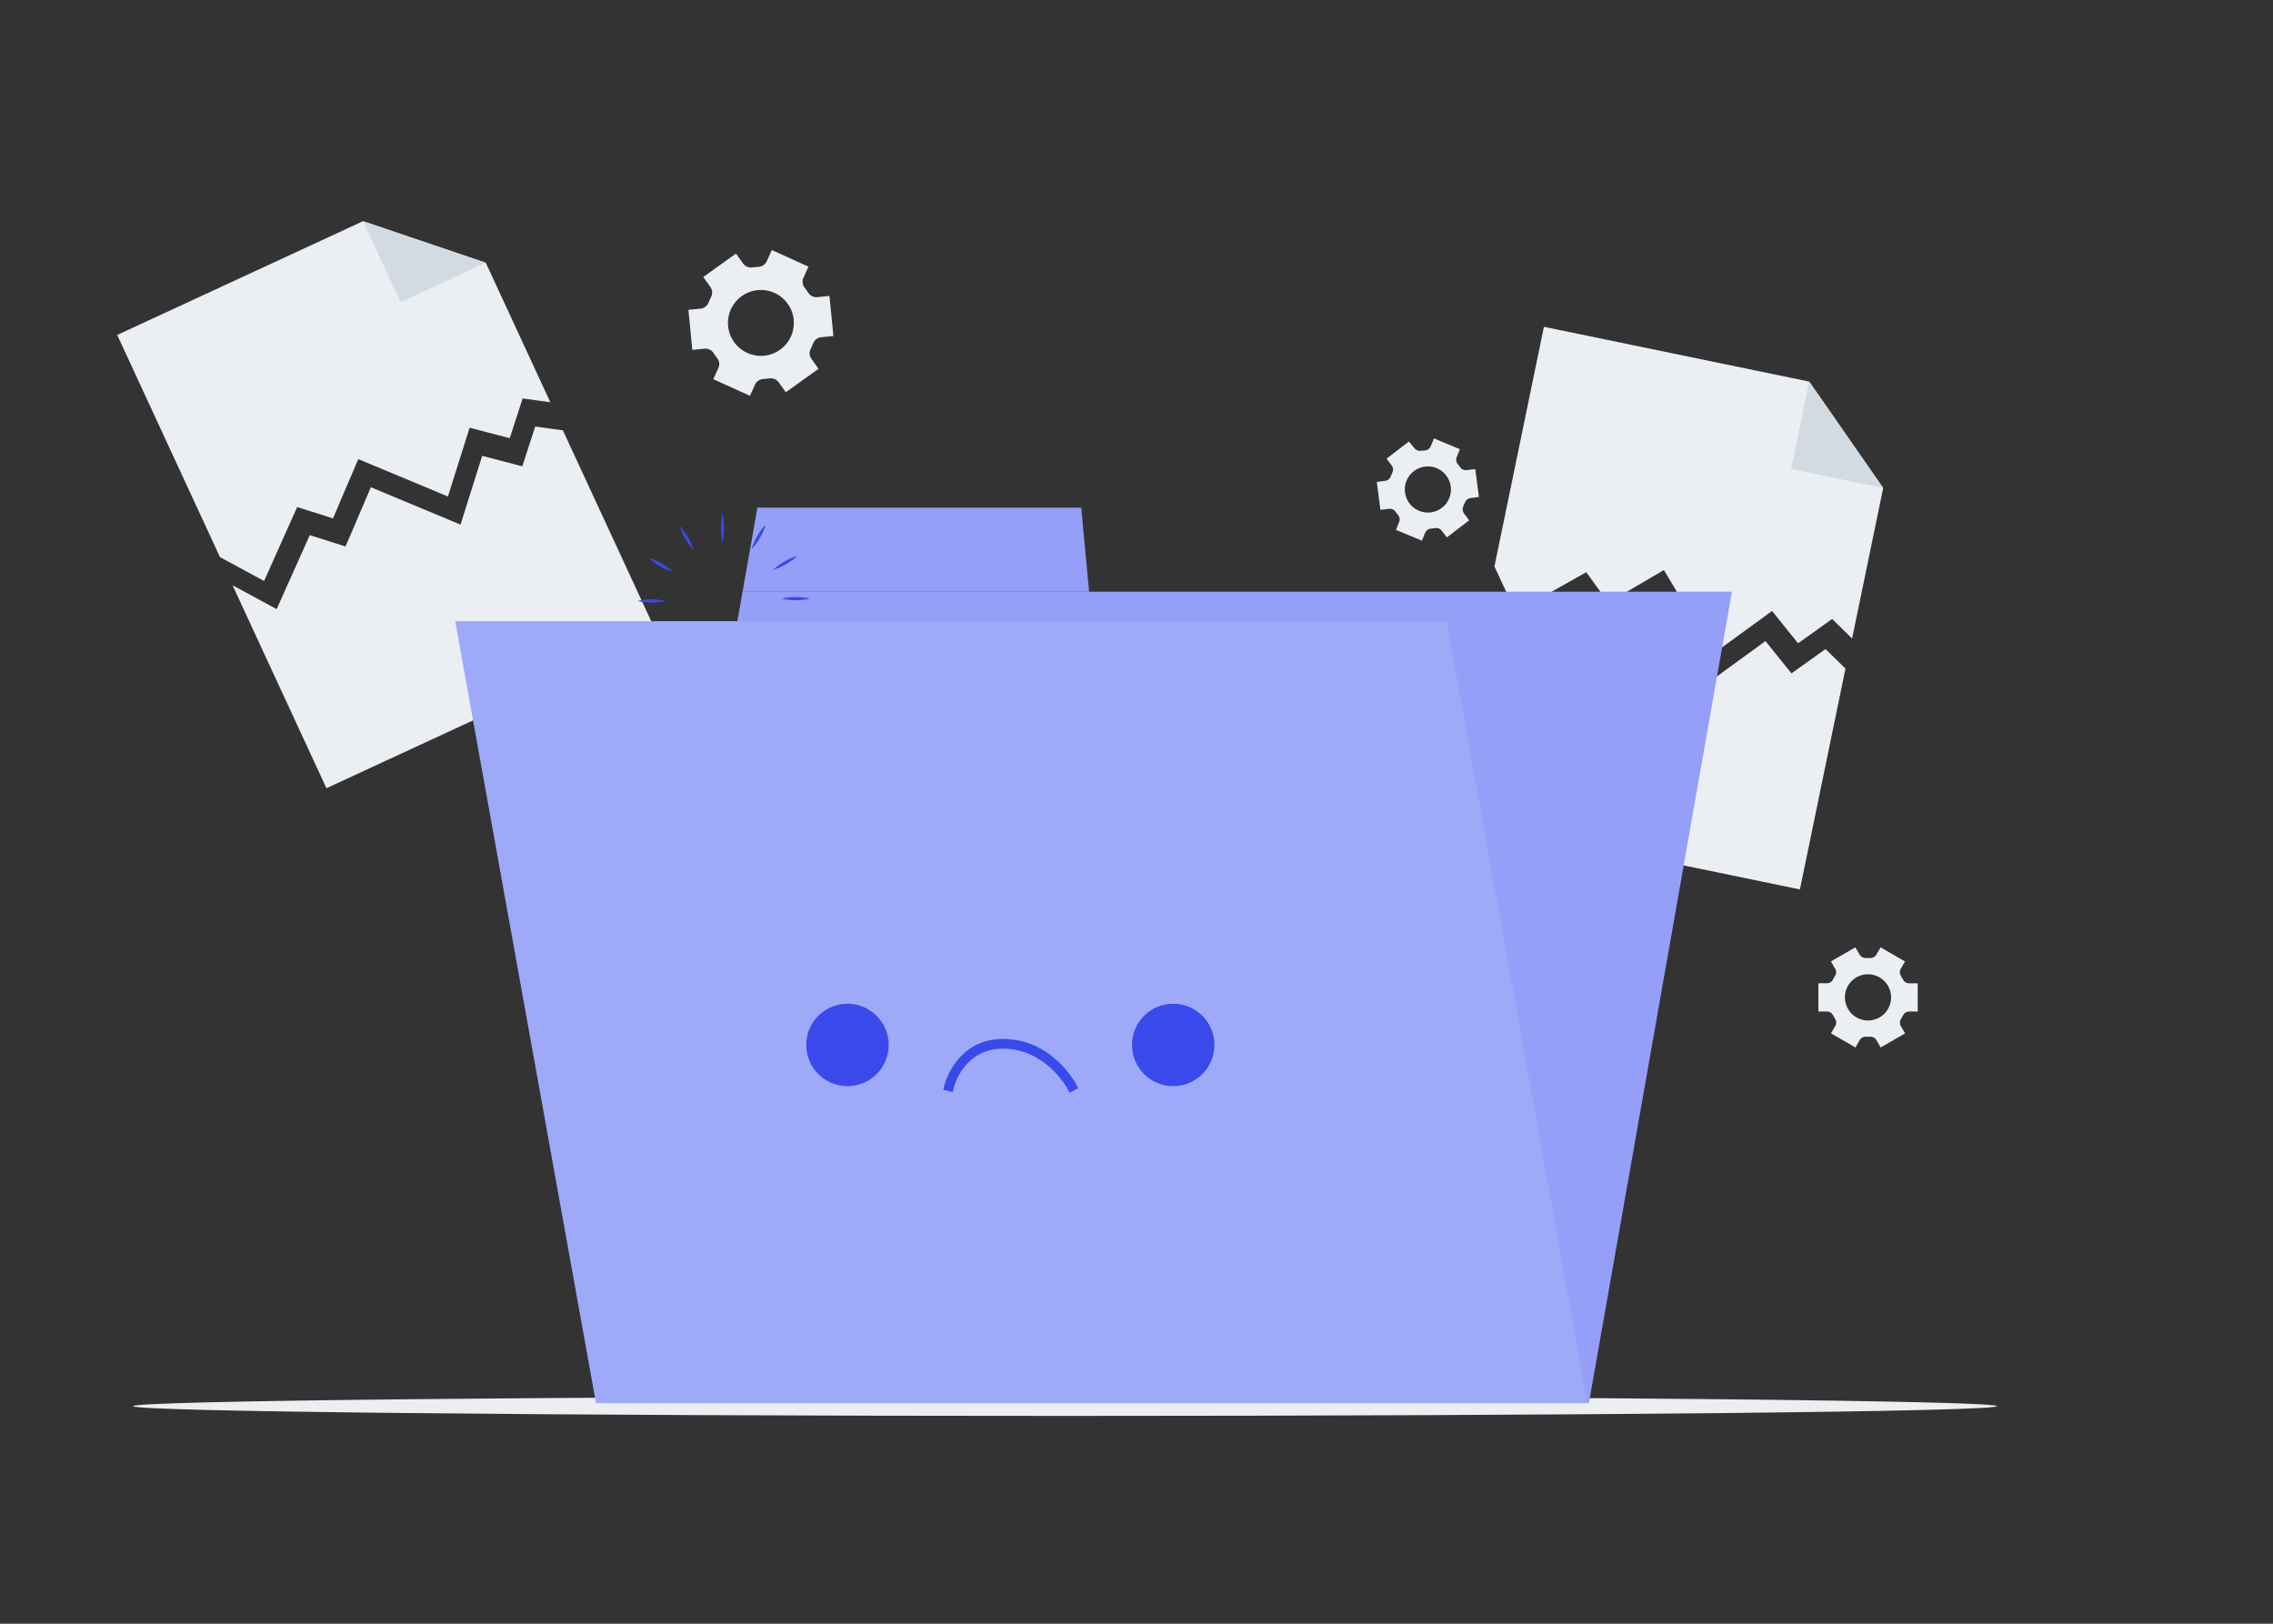 <svg width="700" height="500" viewBox="0 0 700 500" fill="none" xmlns="http://www.w3.org/2000/svg">
<rect x="0" y="0" width="700" height="500" fill="#333333" stroke="none"/>
<path d="M579.951 150.27L570.38 196.62L564.22 190.61L553.74 198.09L545.73 188.14L527.771 201.2L512.42 175.53L495.3 185.56L488.51 176.2L466.771 188.45L460.23 174.44L475.47 100.63L557.17 117.5L579.951 150.27Z" fill="#EBEFF3"/>
<path d="M557.169 117.5L579.949 150.27L551.609 144.42L557.169 117.5Z" fill="#D3DBE2"/>
<path d="M568.34 205.88L554.31 273.88L444.26 251.16L458.19 183.71L464.73 197.71L486.48 185.46L493.26 194.82L510.39 184.8L525.73 210.47L543.7 197.41L551.7 207.35L562.19 199.88L568.34 205.88Z" fill="#EBEFF3"/>
<path d="M149.606 80.906L169.48 123.859L160.953 122.691L156.977 134.938L144.62 131.703L137.95 152.884L110.342 141.377L102.545 159.623L91.519 156.136L81.329 178.914L67.738 171.542L36.09 103.141L111.803 68.111L149.606 80.906Z" fill="#EBEFF3"/>
<path d="M111.802 68.112L149.605 80.907L123.343 93.06L111.802 68.112Z" fill="#D3DBE2"/>
<path d="M173.347 132.517L202.512 195.527L100.53 242.716L71.611 180.207L85.196 187.572L95.395 164.788L106.412 168.28L114.223 150.037L141.823 161.55L148.501 140.363L160.844 143.595L164.834 131.351L173.347 132.517Z" fill="#EBEFF3"/>
<path d="M248.98 82.11L237.7 77L236.13 80.45C235.898 80.943 235.536 81.364 235.084 81.667C234.631 81.97 234.104 82.144 233.56 82.17C232.94 82.19 232.322 82.251 231.71 82.35C231.173 82.43 230.624 82.362 230.122 82.154C229.62 81.947 229.184 81.606 228.86 81.17L226.65 78.08L216.58 85.3L218.79 88.39C219.097 88.836 219.278 89.357 219.313 89.897C219.349 90.438 219.237 90.978 218.99 91.46C218.705 92.01 218.448 92.574 218.22 93.15C218.022 93.658 217.689 94.102 217.257 94.435C216.826 94.768 216.312 94.977 215.77 95.04L212 95.41L213.21 107.74L217 107.36C217.544 107.317 218.089 107.422 218.577 107.665C219.065 107.908 219.477 108.28 219.77 108.74C219.93 109 220.1 109.25 220.28 109.5C220.46 109.75 220.64 109.99 220.83 110.23C221.175 110.65 221.397 111.157 221.471 111.696C221.545 112.234 221.469 112.783 221.25 113.28L219.67 116.76L230.96 121.88L232.53 118.41C232.764 117.917 233.128 117.498 233.582 117.197C234.037 116.895 234.565 116.724 235.11 116.7C235.723 116.675 236.334 116.615 236.94 116.52C237.477 116.44 238.026 116.508 238.528 116.716C239.03 116.924 239.466 117.264 239.79 117.7L242 120.79L252.08 113.57L249.87 110.48C249.553 110.038 249.366 109.516 249.331 108.974C249.296 108.431 249.413 107.889 249.67 107.41C249.949 106.863 250.199 106.302 250.42 105.73C250.612 105.218 250.943 104.771 251.376 104.437C251.809 104.103 252.326 103.896 252.87 103.84L256.66 103.46L255.44 91.13L251.65 91.5C251.11 91.547 250.567 91.445 250.082 91.203C249.596 90.961 249.187 90.59 248.9 90.13C248.73 89.87 248.56 89.62 248.38 89.37C248.2 89.12 248.02 88.87 247.83 88.64C247.487 88.215 247.267 87.704 247.193 87.163C247.119 86.623 247.194 86.072 247.41 85.57L248.98 82.11ZM242.58 93.52C243.749 95.152 244.409 97.094 244.474 99.1C244.54 101.107 244.009 103.088 242.949 104.793C241.888 106.498 240.346 107.85 238.518 108.678C236.689 109.506 234.656 109.774 232.675 109.446C230.694 109.119 228.855 108.212 227.39 106.839C225.925 105.466 224.9 103.69 224.444 101.735C223.989 99.779 224.123 97.733 224.831 95.854C225.539 93.976 226.788 92.349 228.42 91.18C230.608 89.613 233.329 88.979 235.985 89.418C238.64 89.857 241.012 91.332 242.58 93.52Z" fill="#EBEFF3"/>
<path d="M571.38 291.71L563.86 296.05L565.19 298.35C565.389 298.68 565.488 299.06 565.475 299.445C565.463 299.83 565.339 300.204 565.12 300.52C564.89 300.88 564.67 301.25 564.47 301.64C564.306 301.985 564.046 302.276 563.722 302.478C563.397 302.68 563.022 302.785 562.64 302.78H560V311.47H562.66C563.042 311.465 563.417 311.57 563.742 311.772C564.066 311.974 564.326 312.265 564.49 312.61C564.69 313 564.91 313.37 565.14 313.73C565.359 314.047 565.483 314.42 565.495 314.805C565.507 315.19 565.409 315.57 565.21 315.9L563.88 318.2L571.4 322.54L572.74 320.23C572.934 319.902 573.216 319.635 573.553 319.459C573.89 319.282 574.27 319.203 574.65 319.23H575.93C576.31 319.204 576.689 319.284 577.026 319.46C577.363 319.637 577.645 319.903 577.84 320.23L579.18 322.55L586.69 318.21L585.36 315.9C585.171 315.568 585.078 315.19 585.092 314.809C585.106 314.427 585.227 314.057 585.44 313.74C585.67 313.38 585.89 313 586.09 312.62C586.254 312.275 586.514 311.984 586.838 311.782C587.163 311.58 587.538 311.475 587.92 311.48H590.58V302.79H587.9C587.518 302.795 587.143 302.69 586.818 302.488C586.494 302.286 586.234 301.995 586.07 301.65C585.87 301.27 585.65 300.89 585.42 300.53C585.207 300.213 585.086 299.843 585.072 299.461C585.058 299.08 585.151 298.702 585.34 298.37L586.67 296.06L579.16 291.72L577.82 294C577.626 294.328 577.344 294.595 577.007 294.771C576.67 294.948 576.29 295.027 575.91 295H575.27H574.63C574.249 295.026 573.868 294.946 573.53 294.77C573.191 294.593 572.907 294.327 572.71 294L571.38 291.71ZM575.27 300.01C576.679 300.008 578.057 300.424 579.229 301.206C580.402 301.987 581.316 303.099 581.856 304.401C582.396 305.702 582.538 307.135 582.264 308.517C581.989 309.899 581.311 311.168 580.315 312.165C579.318 313.161 578.049 313.839 576.667 314.114C575.284 314.388 573.852 314.246 572.551 313.706C571.249 313.166 570.137 312.252 569.356 311.079C568.574 309.907 568.158 308.529 568.16 307.12C568.159 306.186 568.342 305.26 568.698 304.396C569.055 303.532 569.579 302.747 570.239 302.086C570.899 301.425 571.684 300.9 572.547 300.542C573.41 300.184 574.335 300 575.27 300V300.01Z" fill="#EBEFF3"/>
<path d="M433.9 135.95L427.01 141.23L428.6 143.34C428.837 143.641 428.983 144.003 429.02 144.384C429.057 144.765 428.985 145.149 428.81 145.49C428.619 145.879 428.452 146.28 428.31 146.69C428.187 147.051 427.965 147.371 427.67 147.613C427.375 147.855 427.018 148.01 426.64 148.06L424 148.4L425.12 157.01L427.76 156.67C428.144 156.616 428.536 156.672 428.89 156.832C429.244 156.991 429.545 157.247 429.76 157.57C430.001 157.918 430.261 158.252 430.54 158.57C430.798 158.853 430.969 159.205 431.032 159.582C431.096 159.96 431.05 160.348 430.9 160.7L429.9 163.16L437.9 166.49L438.9 164.03C439.049 163.677 439.294 163.373 439.606 163.152C439.919 162.931 440.288 162.802 440.67 162.78L441.31 162.71L441.94 162.61C442.31 162.54 442.692 162.573 443.045 162.705C443.397 162.838 443.707 163.064 443.94 163.36L445.57 165.49L452.46 160.21L450.85 158.1C450.617 157.795 450.475 157.431 450.438 157.05C450.4 156.668 450.471 156.284 450.64 155.94C450.83 155.553 450.997 155.156 451.14 154.75C451.263 154.389 451.485 154.069 451.78 153.827C452.075 153.585 452.432 153.43 452.81 153.38L455.45 153.04L454.33 144.43L451.69 144.77C451.307 144.825 450.916 144.77 450.562 144.613C450.208 144.455 449.906 144.201 449.69 143.88C449.44 143.52 449.18 143.18 448.9 142.88C448.667 142.591 448.516 142.244 448.464 141.876C448.411 141.508 448.458 141.133 448.6 140.79L449.6 138.33L441.6 135L440.6 137.46C440.449 137.812 440.204 138.114 439.892 138.335C439.579 138.556 439.212 138.685 438.83 138.71L438.19 138.77L437.6 138.79C437.23 138.86 436.848 138.827 436.495 138.694C436.143 138.562 435.833 138.336 435.6 138.04L433.9 135.95ZM438.83 143.68C440.223 143.501 441.638 143.738 442.896 144.362C444.154 144.987 445.199 145.969 445.9 147.187C446.6 148.404 446.924 149.802 446.831 151.203C446.738 152.604 446.232 153.947 445.377 155.061C444.522 156.175 443.356 157.011 442.026 157.463C440.697 157.915 439.263 157.964 437.906 157.602C436.549 157.241 435.329 156.485 434.401 155.431C433.473 154.377 432.877 153.072 432.69 151.68C432.565 150.751 432.625 149.807 432.866 148.901C433.108 147.995 433.526 147.147 434.096 146.403C434.667 145.66 435.379 145.036 436.191 144.569C437.004 144.102 437.9 143.799 438.83 143.68Z" fill="#EBEFF3"/>
<path d="M328 436C486.506 436 615 434.657 615 433C615 431.343 486.506 430 328 430C169.494 430 41 431.343 41 433C41 434.657 169.494 436 328 436Z" fill="#EBEFF3"/>
<path d="M489.321 432.05H184.641L228.691 182.2H533.371L489.321 432.05Z" fill="#9EA9F8"/>
<path d="M332.969 156.32H233.259L228.689 182.2H335.399L332.969 156.32Z" fill="#9EA9F8"/>
<g opacity="0.1">
<path d="M489.321 432.05H184.641L228.691 182.2H533.371L489.321 432.05Z" fill="#3949EC"/>
<path d="M332.971 156.32H233.261L228.691 182.2H335.401L332.971 156.32Z" fill="#3949EC"/>
</g>
<path d="M222.5 166.881C221.833 164.019 221.833 161.042 222.5 158.181C223.167 161.042 223.167 164.019 222.5 166.881Z" fill="#3949EC"/>
<path d="M213.639 169.44C212.621 168.384 211.744 167.201 211.029 165.92C210.28 164.666 209.692 163.322 209.279 161.92C210.3 162.97 211.178 164.15 211.889 165.43C212.637 166.689 213.225 168.036 213.639 169.44Z" fill="#3949EC"/>
<path d="M207.239 176.09C204.429 175.236 201.853 173.748 199.709 171.74C201.111 172.148 202.455 172.732 203.709 173.48C204.99 174.199 206.176 175.076 207.239 176.09Z" fill="#3949EC"/>
<path d="M204.999 185.05C202.137 185.717 199.161 185.717 196.299 185.05C199.161 184.383 202.137 184.383 204.999 185.05Z" fill="#3949EC"/>
<path d="M207.6 193.91C206.54 194.923 205.357 195.8 204.08 196.52C202.826 197.268 201.482 197.853 200.08 198.26C201.136 197.242 202.319 196.365 203.6 195.65C204.852 194.899 206.197 194.314 207.6 193.91Z" fill="#3949EC"/>
<path d="M214.241 200.301C213.389 203.115 211.901 205.695 209.891 207.841C210.298 206.437 210.886 205.092 211.641 203.841C212.353 202.555 213.227 201.366 214.241 200.301Z" fill="#3949EC"/>
<path d="M223.2 202.511C223.549 203.934 223.717 205.396 223.7 206.861C223.722 208.326 223.553 209.788 223.2 211.211C222.842 209.789 222.673 208.326 222.7 206.861C222.683 205.396 222.851 203.934 223.2 202.511Z" fill="#3949EC"/>
<path d="M232.061 200C233.079 201.056 233.956 202.239 234.671 203.52C235.422 204.773 236.007 206.117 236.411 207.52C234.4 205.375 232.912 202.795 232.061 199.98V200Z" fill="#3949EC"/>
<path d="M238.449 193.301C239.853 193.704 241.197 194.289 242.449 195.041C243.73 195.755 244.913 196.633 245.969 197.651C244.566 197.247 243.221 196.662 241.969 195.911C240.688 195.196 239.505 194.319 238.449 193.301Z" fill="#3949EC"/>
<path d="M240.66 184.341C243.525 183.674 246.505 183.674 249.37 184.341C246.505 185.007 243.525 185.007 240.66 184.341Z" fill="#3949EC"/>
<path d="M238.1 175.48C239.159 174.468 240.341 173.594 241.62 172.88C242.87 172.121 244.215 171.533 245.62 171.13C243.474 173.14 240.894 174.629 238.08 175.48H238.1Z" fill="#3949EC"/>
<path d="M231.449 169.09C231.861 167.69 232.445 166.346 233.189 165.09C233.904 163.809 234.781 162.626 235.799 161.57C235.395 162.974 234.811 164.318 234.059 165.57C233.345 166.851 232.467 168.034 231.449 169.09Z" fill="#3949EC"/>
<path d="M488.87 432.05H183.54L140.18 191.271H445.52L488.87 432.05Z" fill="#9EA9F8"/>
<path d="M260.989 334.46C267.997 334.46 273.679 328.779 273.679 321.77C273.679 314.762 267.997 309.08 260.989 309.08C253.98 309.08 248.299 314.762 248.299 321.77C248.299 328.779 253.98 334.46 260.989 334.46Z" fill="#3949EC"/>
<path d="M361.309 334.46C368.318 334.46 373.999 328.779 373.999 321.77C373.999 314.762 368.318 309.08 361.309 309.08C354.301 309.08 348.619 314.762 348.619 321.77C348.619 328.779 354.301 334.46 361.309 334.46Z" fill="#3949EC"/>
<path d="M329.38 336.49L328.68 335.16C328.62 335.04 322.06 322.92 308.87 322.92C296.87 322.92 293.87 334.33 293.79 334.82L293.43 336.27L290.52 335.57L290.87 334.11C290.87 333.97 294.45 319.92 308.87 319.92C323.87 319.92 331.04 333.2 331.34 333.77L332.04 335.09L329.38 336.49Z" fill="#3949EC"/>
</svg>
